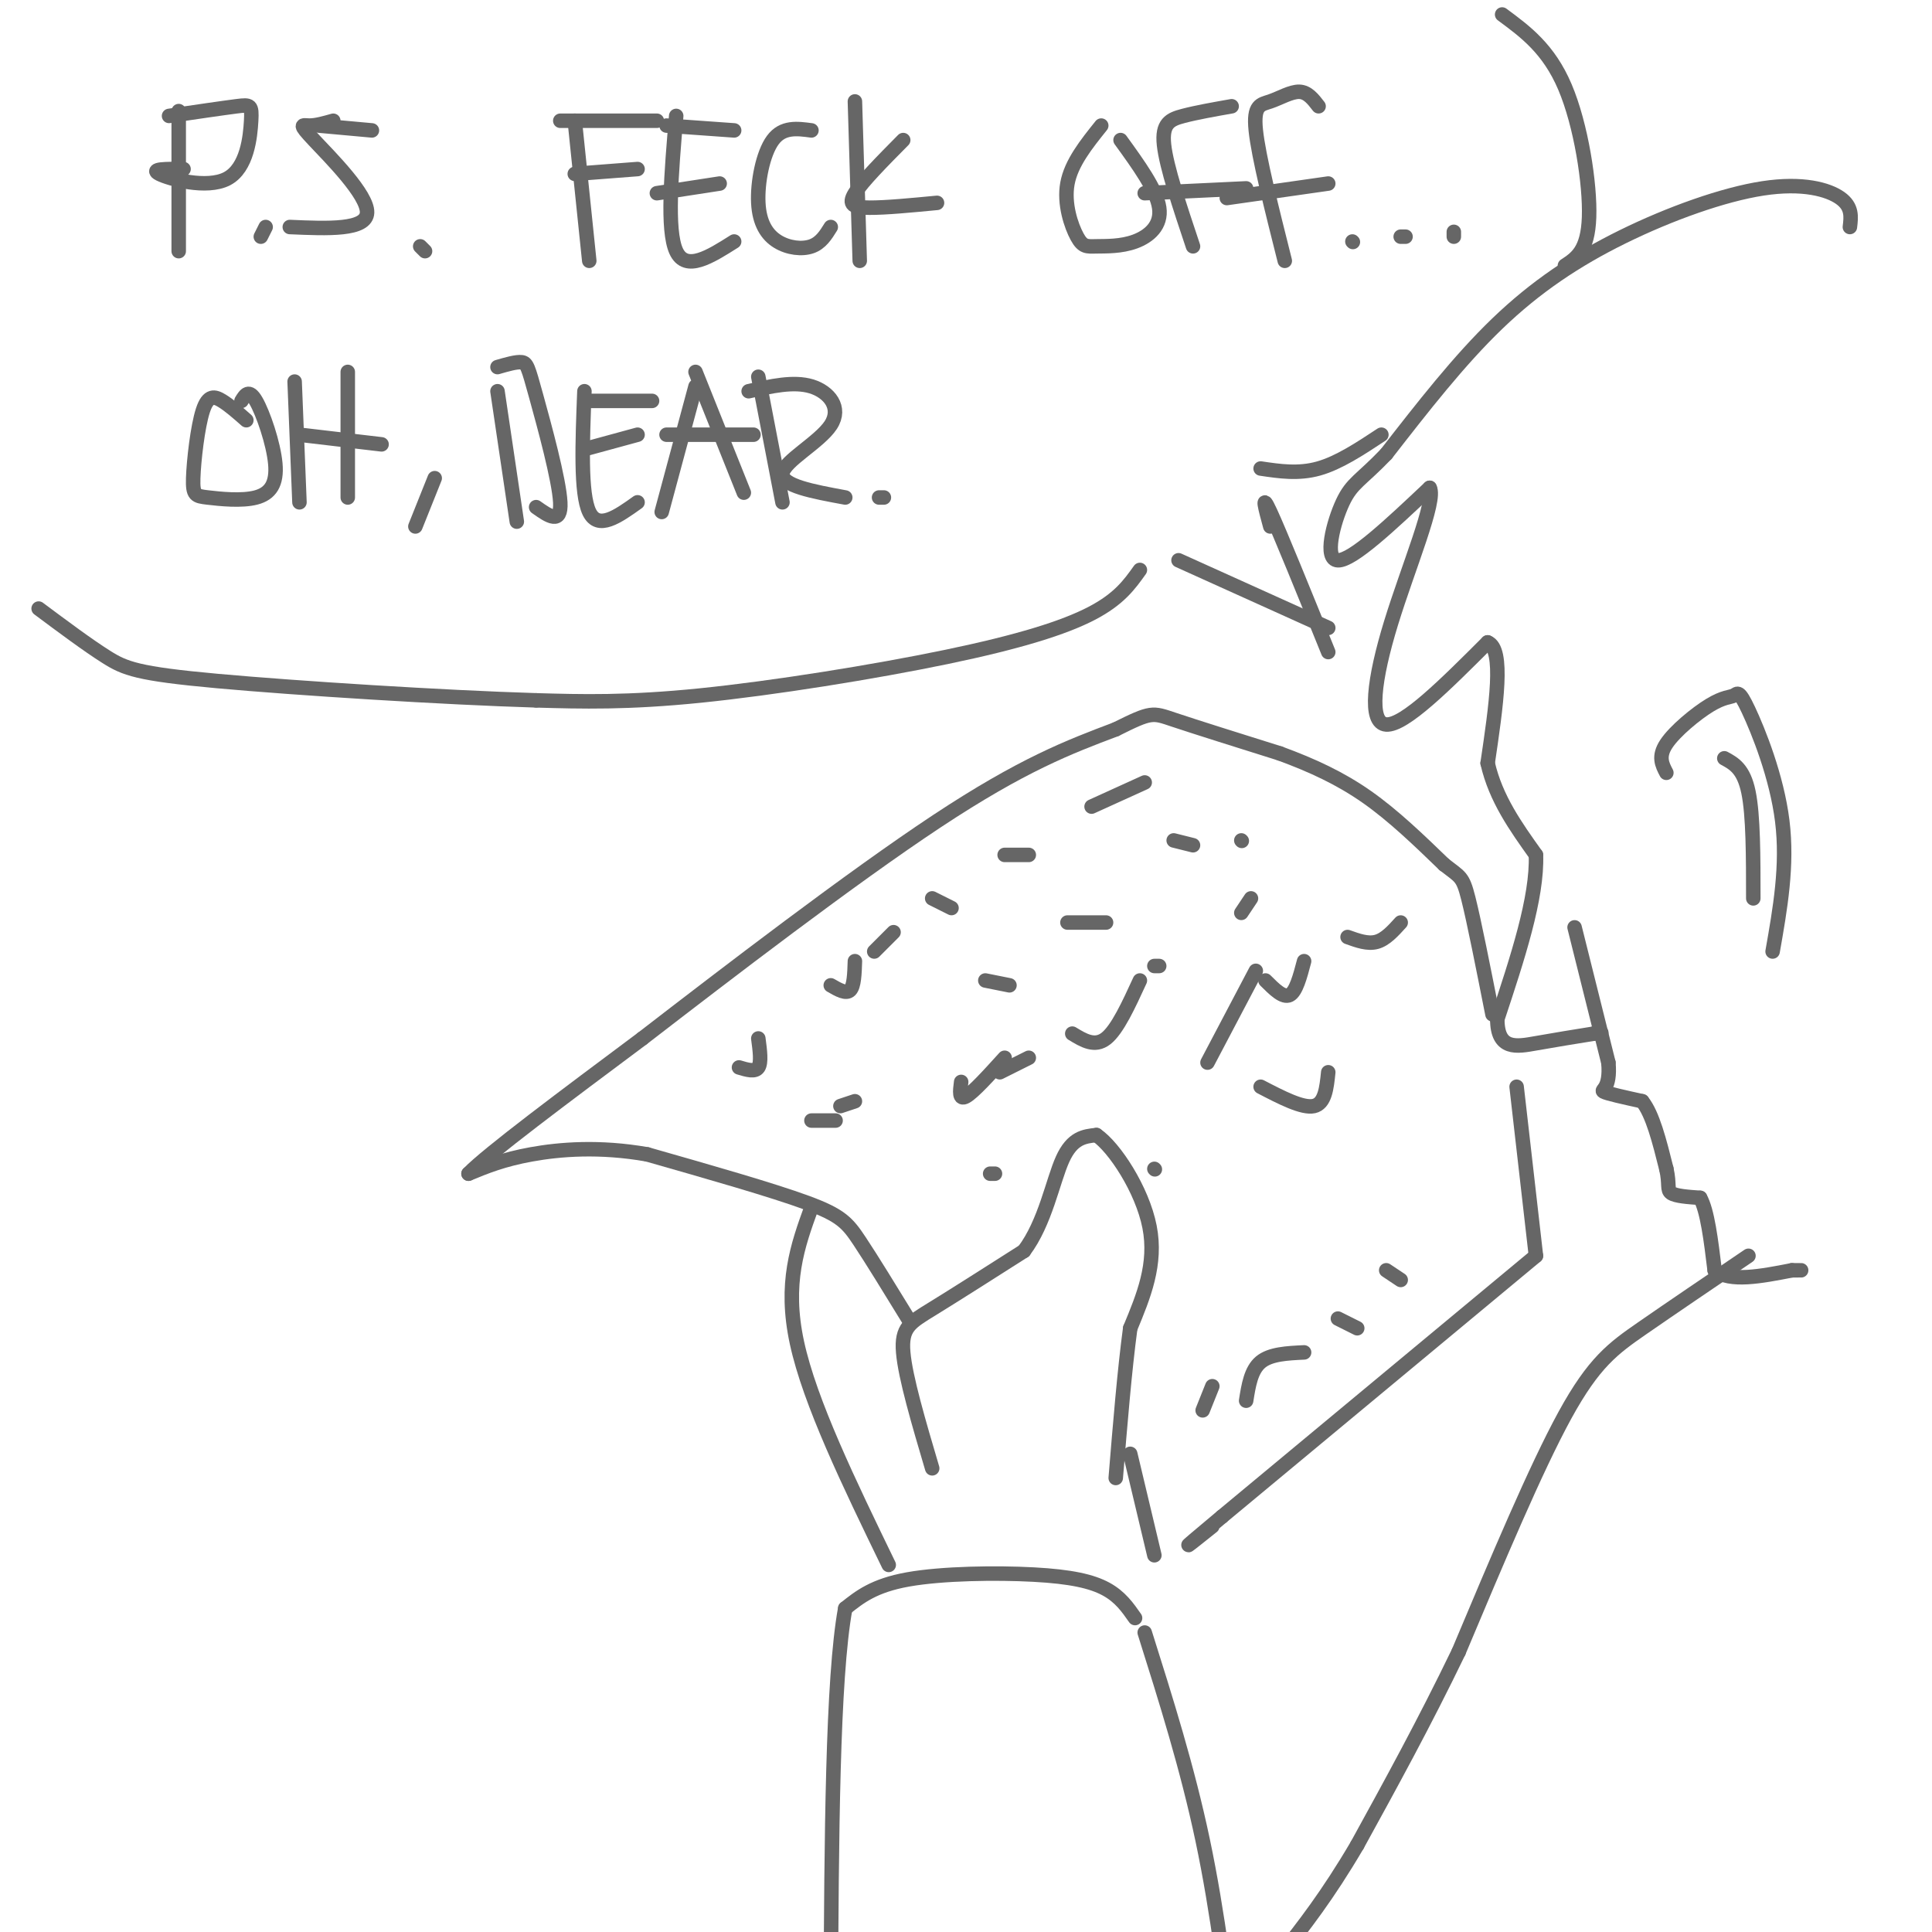 <svg viewBox='0 0 400 400' version='1.1' xmlns='http://www.w3.org/2000/svg' xmlns:xlink='http://www.w3.org/1999/xlink'><g fill='none' stroke='rgb(102,102,102)' stroke-width='3' stroke-linecap='round' stroke-linejoin='round'><path d='M193,304c-2.778,-9.400 -5.556,-18.800 -6,-24c-0.444,-5.200 1.444,-6.200 6,-9c4.556,-2.800 11.778,-7.400 19,-12'/><path d='M212,259c4.422,-5.867 5.978,-14.533 8,-19c2.022,-4.467 4.511,-4.733 7,-5'/><path d='M227,235c3.711,2.511 9.489,11.289 11,19c1.511,7.711 -1.244,14.356 -4,21'/><path d='M234,275c-1.167,8.667 -2.083,19.833 -3,31'/><path d='M188,273c-3.733,-6.089 -7.467,-12.178 -10,-16c-2.533,-3.822 -3.867,-5.378 -11,-8c-7.133,-2.622 -20.067,-6.311 -33,-10'/><path d='M134,239c-9.889,-1.733 -18.111,-1.067 -24,0c-5.889,1.067 -9.444,2.533 -13,4'/><path d='M97,243c3.833,-4.000 19.917,-16.000 36,-28'/><path d='M133,215c17.511,-13.511 43.289,-33.289 61,-45c17.711,-11.711 27.356,-15.356 37,-19'/><path d='M231,151c7.444,-3.711 7.556,-3.489 12,-2c4.444,1.489 13.222,4.244 22,7'/><path d='M265,156c6.711,2.467 12.489,5.133 18,9c5.511,3.867 10.756,8.933 16,14'/><path d='M299,179c3.378,2.667 3.822,2.333 5,7c1.178,4.667 3.089,14.333 5,24'/><path d='M383,47c0.258,-2.107 0.517,-4.214 -2,-6c-2.517,-1.786 -7.809,-3.252 -16,-2c-8.191,1.252 -19.282,5.222 -29,10c-9.718,4.778 -18.062,10.365 -26,18c-7.938,7.635 -15.469,17.317 -23,27'/><path d='M287,94c-5.310,5.548 -7.083,5.917 -9,10c-1.917,4.083 -3.976,11.881 -1,12c2.976,0.119 10.988,-7.440 19,-15'/><path d='M296,101c1.440,2.560 -4.458,16.458 -8,28c-3.542,11.542 -4.726,20.726 -1,21c3.726,0.274 12.363,-8.363 21,-17'/><path d='M308,133c3.500,1.333 1.750,13.167 0,25'/><path d='M308,158c1.667,7.333 5.833,13.167 10,19'/><path d='M318,177c0.333,8.833 -3.833,21.417 -8,34'/><path d='M310,211c0.000,6.489 4.000,5.711 8,5c4.000,-0.711 8.000,-1.356 12,-2'/><path d='M330,214c2.167,-0.333 1.583,-0.167 1,0'/><path d='M326,192c0.000,0.000 7.000,28.000 7,28'/><path d='M333,220c0.511,5.600 -1.711,5.600 -1,6c0.711,0.400 4.356,1.200 8,2'/><path d='M340,228c2.167,2.667 3.583,8.333 5,14'/><path d='M345,242c0.733,3.244 0.067,4.356 1,5c0.933,0.644 3.467,0.822 6,1'/><path d='M352,248c1.500,2.667 2.250,8.833 3,15'/><path d='M355,263c3.167,2.500 9.583,1.250 16,0'/><path d='M371,263c2.833,0.000 1.917,0.000 1,0'/><path d='M345,160c-0.876,-1.677 -1.752,-3.355 0,-6c1.752,-2.645 6.132,-6.259 9,-8c2.868,-1.741 4.222,-1.611 5,-2c0.778,-0.389 0.979,-1.297 3,3c2.021,4.297 5.863,13.799 7,23c1.137,9.201 -0.432,18.100 -2,27'/><path d='M357,157c2.000,1.083 4.000,2.167 5,7c1.000,4.833 1.000,13.417 1,22'/><path d='M314,225c0.000,0.000 4.000,35.000 4,35'/><path d='M318,260c0.000,0.000 -65.000,54.000 -65,54'/><path d='M253,314c-11.167,9.333 -6.583,5.667 -2,2'/><path d='M362,260c-8.000,5.422 -16.000,10.844 -22,15c-6.000,4.156 -10.000,7.044 -16,18c-6.000,10.956 -14.000,29.978 -22,49'/><path d='M302,342c-7.167,14.833 -14.083,27.417 -21,40'/><path d='M281,382c-6.167,10.500 -11.083,16.750 -16,23'/><path d='M235,335c-1.536,-2.202 -3.071,-4.405 -6,-6c-2.929,-1.595 -7.250,-2.583 -15,-3c-7.750,-0.417 -18.929,-0.262 -26,1c-7.071,1.262 -10.036,3.631 -13,6'/><path d='M175,333c-2.667,14.500 -2.833,47.750 -3,81'/><path d='M237,338c4.417,14.000 8.833,28.000 12,43c3.167,15.000 5.083,31.000 7,47'/><path d='M37,23c0.000,0.000 0.000,29.000 0,29'/><path d='M35,24c5.545,-0.815 11.091,-1.630 14,-2c2.909,-0.370 3.182,-0.295 3,3c-0.182,3.295 -0.818,9.810 -5,12c-4.182,2.190 -11.909,0.054 -14,-1c-2.091,-1.054 1.455,-1.027 5,-1'/><path d='M55,47c0.000,0.000 -1.000,2.000 -1,2'/><path d='M69,25c-1.804,0.512 -3.607,1.024 -5,1c-1.393,-0.024 -2.375,-0.583 1,3c3.375,3.583 11.107,11.310 11,15c-0.107,3.690 -8.054,3.345 -16,3'/><path d='M88,52c0.000,0.000 -1.000,-1.000 -1,-1'/><path d='M77,27c0.000,0.000 -11.000,-1.000 -11,-1'/><path d='M119,25c0.000,0.000 3.000,29.000 3,29'/><path d='M116,25c0.000,0.000 20.000,0.000 20,0'/><path d='M119,36c0.000,0.000 13.000,-1.000 13,-1'/><path d='M140,24c-1.000,11.833 -2.000,23.667 0,28c2.000,4.333 7.000,1.167 12,-2'/><path d='M136,40c0.000,0.000 13.000,-2.000 13,-2'/><path d='M138,26c0.000,0.000 14.000,1.000 14,1'/><path d='M168,27c-2.970,-0.399 -5.939,-0.797 -8,2c-2.061,2.797 -3.212,8.791 -3,13c0.212,4.209 1.788,6.633 4,8c2.212,1.367 5.061,1.676 7,1c1.939,-0.676 2.970,-2.338 4,-4'/><path d='M177,21c0.000,0.000 1.000,33.000 1,33'/><path d='M187,29c-4.244,4.289 -8.489,8.578 -10,11c-1.511,2.422 -0.289,2.978 3,3c3.289,0.022 8.644,-0.489 14,-1'/><path d='M228,26c-3.115,3.886 -6.229,7.772 -7,12c-0.771,4.228 0.802,8.799 2,11c1.198,2.201 2.022,2.033 4,2c1.978,-0.033 5.109,0.068 8,-1c2.891,-1.068 5.540,-3.305 5,-7c-0.540,-3.695 -4.270,-8.847 -8,-14'/><path d='M247,51c-2.756,-8.244 -5.511,-16.489 -6,-21c-0.489,-4.511 1.289,-5.289 4,-6c2.711,-0.711 6.356,-1.356 10,-2'/><path d='M237,40c0.000,0.000 21.000,-1.000 21,-1'/><path d='M266,54c-2.720,-10.810 -5.440,-21.619 -6,-27c-0.560,-5.381 1.042,-5.333 3,-6c1.958,-0.667 4.274,-2.048 6,-2c1.726,0.048 2.863,1.524 4,3'/><path d='M254,41c0.000,0.000 21.000,-3.000 21,-3'/><path d='M280,50c0.000,0.000 0.100,0.100 0.1,0.1'/><path d='M291,49c0.000,0.000 -1.000,0.000 -1,0'/><path d='M301,48c0.000,0.000 0.000,1.000 0,1'/><path d='M51,87c-1.726,-1.523 -3.453,-3.045 -5,-4c-1.547,-0.955 -2.915,-1.341 -4,2c-1.085,3.341 -1.887,10.410 -2,14c-0.113,3.590 0.461,3.702 3,4c2.539,0.298 7.041,0.781 10,0c2.959,-0.781 4.373,-2.826 4,-7c-0.373,-4.174 -2.535,-10.478 -4,-13c-1.465,-2.522 -2.232,-1.261 -3,0'/><path d='M61,79c0.000,0.000 1.000,25.000 1,25'/><path d='M72,77c0.000,0.000 0.000,26.000 0,26'/><path d='M62,90c0.000,0.000 17.000,2.000 17,2'/><path d='M90,99c0.000,0.000 -4.000,10.000 -4,10'/><path d='M103,81c0.000,0.000 4.000,27.000 4,27'/><path d='M103,76c1.952,-0.565 3.905,-1.131 5,-1c1.095,0.131 1.333,0.958 3,7c1.667,6.042 4.762,17.298 5,22c0.238,4.702 -2.381,2.851 -5,1'/><path d='M121,81c-0.417,10.583 -0.833,21.167 1,25c1.833,3.833 5.917,0.917 10,-2'/><path d='M121,93c0.000,0.000 11.000,-3.000 11,-3'/><path d='M121,83c0.000,0.000 14.000,0.000 14,0'/><path d='M144,80c0.000,0.000 -7.000,26.000 -7,26'/><path d='M144,77c0.000,0.000 10.000,25.000 10,25'/><path d='M138,90c0.000,0.000 18.000,0.000 18,0'/><path d='M157,78c0.000,0.000 5.000,26.000 5,26'/><path d='M155,81c4.667,-1.060 9.333,-2.119 13,-1c3.667,1.119 6.333,4.417 4,8c-2.333,3.583 -9.667,7.452 -10,10c-0.333,2.548 6.333,3.774 13,5'/><path d='M182,103c0.000,0.000 1.000,0.000 1,0'/><path d='M275,135c-5.000,-12.333 -10.000,-24.667 -12,-29c-2.000,-4.333 -1.000,-0.667 0,3'/><path d='M275,130c0.000,0.000 -31.000,-14.000 -31,-14'/><path d='M261,97c3.917,0.583 7.833,1.167 12,0c4.167,-1.167 8.583,-4.083 13,-7'/><path d='M236,118c-2.149,3.018 -4.298,6.036 -10,9c-5.702,2.964 -14.958,5.875 -30,9c-15.042,3.125 -35.869,6.464 -51,8c-15.131,1.536 -24.565,1.268 -34,1'/><path d='M111,145c-18.988,-0.571 -49.458,-2.500 -66,-4c-16.542,-1.500 -19.155,-2.571 -23,-5c-3.845,-2.429 -8.923,-6.214 -14,-10'/><path d='M311,3c4.822,3.556 9.644,7.111 13,15c3.356,7.889 5.244,20.111 5,27c-0.244,6.889 -2.622,8.444 -5,10'/><path d='M168,250c-2.833,7.833 -5.667,15.667 -3,28c2.667,12.333 10.833,29.167 19,46'/><path d='M234,301c0.000,0.000 5.000,21.000 5,21'/><path d='M153,221c1.667,0.500 3.333,1.000 4,0c0.667,-1.000 0.333,-3.500 0,-6'/><path d='M172,204c1.583,0.917 3.167,1.833 4,1c0.833,-0.833 0.917,-3.417 1,-6'/><path d='M181,197c0.000,0.000 4.000,-4.000 4,-4'/><path d='M193,186c0.000,0.000 4.000,2.000 4,2'/><path d='M208,177c0.000,0.000 5.000,0.000 5,0'/><path d='M226,167c0.000,0.000 11.000,-5.000 11,-5'/><path d='M168,232c0.000,0.000 5.000,0.000 5,0'/><path d='M204,203c0.000,0.000 5.000,1.000 5,1'/><path d='M221,191c0.000,0.000 8.000,0.000 8,0'/><path d='M243,174c0.000,0.000 4.000,1.000 4,1'/><path d='M257,174c0.000,0.000 0.100,0.100 0.1,0.1'/><path d='M207,222c0.000,0.000 6.000,-3.000 6,-3'/><path d='M239,200c0.000,0.000 1.000,0.000 1,0'/><path d='M257,189c0.000,0.000 2.000,-3.000 2,-3'/><path d='M206,243c0.000,0.000 -1.000,0.000 -1,0'/><path d='M250,220c0.000,0.000 10.000,-19.000 10,-19'/><path d='M262,203c1.833,1.833 3.667,3.667 5,3c1.333,-0.667 2.167,-3.833 3,-7'/><path d='M279,194c2.083,0.750 4.167,1.500 6,1c1.833,-0.500 3.417,-2.250 5,-4'/><path d='M239,242c0.000,0.000 0.100,0.100 0.1,0.1'/><path d='M261,225c4.333,2.250 8.667,4.500 11,4c2.333,-0.500 2.667,-3.750 3,-7'/><path d='M199,224c-0.250,1.917 -0.500,3.833 1,3c1.500,-0.833 4.750,-4.417 8,-8'/><path d='M222,214c2.333,1.417 4.667,2.833 7,1c2.333,-1.833 4.667,-6.917 7,-12'/><path d='M174,229c0.000,0.000 3.000,-1.000 3,-1'/><path d='M249,292c0.000,0.000 2.000,-5.000 2,-5'/><path d='M258,290c0.500,-3.167 1.000,-6.333 3,-8c2.000,-1.667 5.500,-1.833 9,-2'/><path d='M277,273c0.000,0.000 4.000,2.000 4,2'/><path d='M287,263c0.000,0.000 3.000,2.000 3,2'/></g>
</svg>